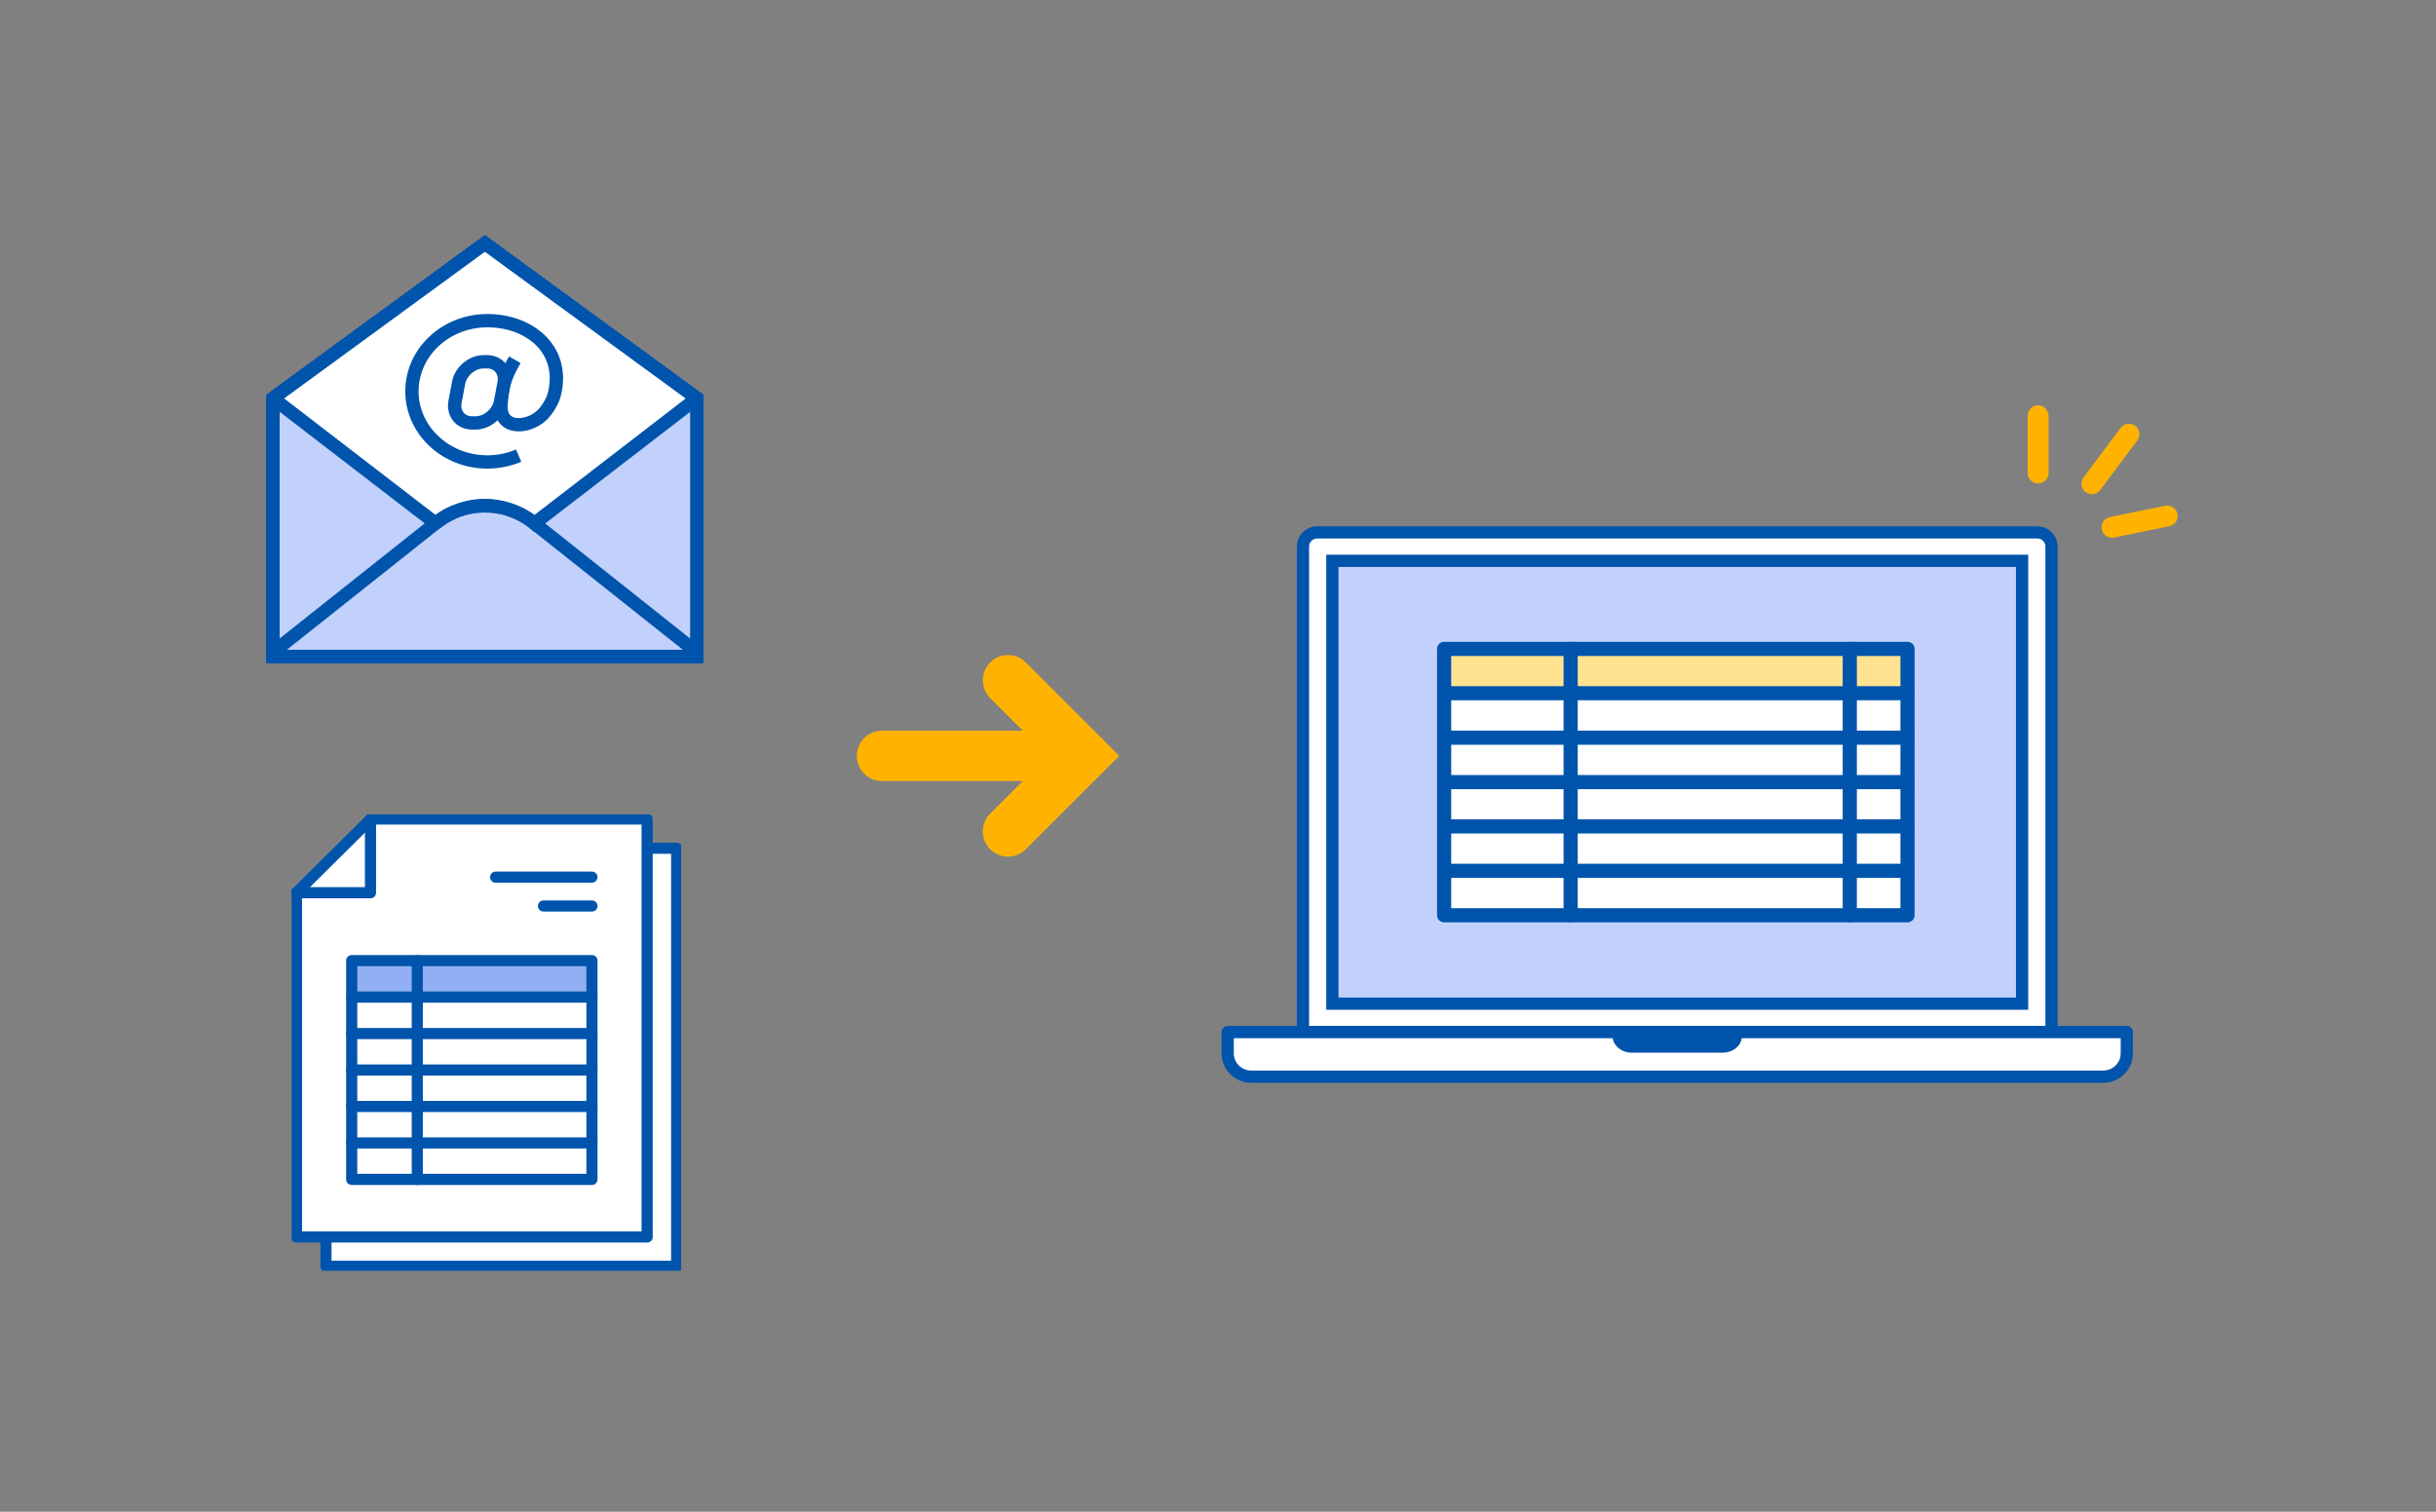 <svg width="580" height="360" viewBox="0 0 580 360" fill="none" xmlns="http://www.w3.org/2000/svg">
<rect x="0" y="0" width="580" height="360" fill="#808080" stroke="none"/>
<path d="M481.454 133.554H317.231V239.009H481.454V133.554Z" fill="#C3D0F7"/>
<path d="M488.454 245.773H310.232V130.138C310.232 128.284 311.752 126.777 313.62 126.777H485.065C486.934 126.777 488.454 128.284 488.454 130.138V245.773Z" fill="white" stroke="#0054AC" stroke-width="2.916" stroke-miterlimit="10" stroke-linejoin="round"/>
<path d="M481.454 133.554H317.231V239.009H481.454V133.554Z" fill="#C2D1FC" stroke="#0054AC" stroke-width="2.916" stroke-miterlimit="10"/>
<path d="M506.384 245.773V250.849C506.384 253.906 503.875 256.395 500.793 256.395H297.893C294.811 256.395 292.301 253.906 292.301 250.849V245.773H506.384Z" fill="white" stroke="#0054AC" stroke-width="2.916" stroke-miterlimit="10" stroke-linejoin="round"/>
<path d="M414.722 246.811C414.722 248.955 412.659 250.684 410.107 250.684H388.579C386.027 250.684 383.964 248.955 383.964 246.811H414.722Z" fill="#0054AC"/>
<path d="M454.171 154.528H343.84V217.96H454.171V154.528Z" fill="white"/>
<path fill-rule="evenodd" clip-rule="evenodd" d="M345.278 164.334H453.02V154.552H345.278V164.334Z" fill="#FFE391"/>
<path d="M373.963 217.938V154.528" stroke="#0054AC" stroke-width="3.372" stroke-linecap="round" stroke-linejoin="round"/>
<path d="M440.425 217.938V154.528" stroke="#0054AC" stroke-width="3.372" stroke-linecap="round" stroke-linejoin="round"/>
<path d="M343.84 165.083H454.171" stroke="#0054AC" stroke-width="3.372" stroke-linecap="round" stroke-linejoin="round"/>
<path d="M343.84 175.666H454.171" stroke="#0054AC" stroke-width="3.372" stroke-linecap="round" stroke-linejoin="round"/>
<path d="M343.84 186.245H454.171" stroke="#0054AC" stroke-width="3.372" stroke-linecap="round" stroke-linejoin="round"/>
<path d="M343.84 196.8H454.171" stroke="#0054AC" stroke-width="3.372" stroke-linecap="round" stroke-linejoin="round"/>
<path d="M343.84 207.383H454.171" stroke="#0054AC" stroke-width="3.372" stroke-linecap="round" stroke-linejoin="round"/>
<path d="M454.171 154.528H343.84V217.96H454.171V154.528Z" stroke="#0054AC" stroke-width="3.372" stroke-linecap="round" stroke-linejoin="round"/>
<path d="M502.875 125.572L516 122.878" stroke="#FFB300" stroke-width="4.975" stroke-miterlimit="10" stroke-linecap="round" stroke-linejoin="round"/>
<path d="M485.267 112.64V99.025" stroke="#FFB300" stroke-width="4.975" stroke-miterlimit="10" stroke-linecap="round" stroke-linejoin="round"/>
<path d="M498.075 115.186L506.89 103.407" stroke="#FFB300" stroke-width="4.975" stroke-miterlimit="10" stroke-linecap="round" stroke-linejoin="round"/>
<path d="M65.002 156.311H165.9V94.858L115.451 58.001L65.002 94.858V156.311Z" fill="#C2D1FC" stroke="#0054AC" stroke-width="3.171" stroke-miterlimit="10"/>
<path d="M103.464 124.788C116.208 114.952 127.245 124.637 127.245 124.637L165.617 95.079C165.758 94.968 165.758 94.757 165.607 94.656L115.45 58L65.779 94.284C65.385 94.565 65.385 95.149 65.769 95.441L102.99 124.073" fill="white"/>
<path d="M103.464 124.788C116.208 114.952 127.245 124.637 127.245 124.637L165.617 95.079C165.758 94.968 165.758 94.757 165.607 94.656L115.45 58L65.779 94.284C65.385 94.565 65.385 95.149 65.769 95.441L102.99 124.073" stroke="#0054AC" stroke-width="3.171" stroke-miterlimit="10"/>
<path d="M165.898 155.333L126.668 124.184C120.104 118.979 110.067 119.553 104.372 124.073L65 155.333" stroke="#0054AC" stroke-width="3.171" stroke-miterlimit="10"/>
<path d="M123.487 108.498C121.225 109.465 118.701 110.008 116.045 110.008C106.129 110.008 98.081 102.478 98.081 93.185C98.081 83.893 106.119 76.362 116.045 76.362C126.032 76.362 134.494 83.138 132.05 93.648C131.676 95.259 130.808 96.769 129.778 98.078C126.638 102.065 118.862 102.85 119.297 96.336C119.589 91.997 120.104 89.994 122.578 85.665" fill="white"/>
<path d="M123.487 108.498C121.225 109.465 118.701 110.008 116.045 110.008C106.129 110.008 98.081 102.478 98.081 93.185C98.081 83.893 106.119 76.362 116.045 76.362C126.032 76.362 134.494 83.138 132.05 93.648C131.676 95.259 130.808 96.769 129.778 98.078C126.638 102.065 118.862 102.85 119.297 96.336C119.589 91.997 120.104 89.994 122.578 85.665" stroke="#0054AC" stroke-width="3.171" stroke-miterlimit="10"/>
<path d="M115.166 86.149H115.944C118.71 86.149 120.538 88.404 120.023 91.153L119.165 95.713C118.65 98.472 115.964 100.717 113.197 100.717H112.419C109.653 100.717 107.825 98.462 108.34 95.713L109.198 91.153C109.723 88.404 112.399 86.149 115.166 86.149Z" fill="white" stroke="#0054AC" stroke-width="3.171" stroke-miterlimit="10"/>
<path d="M65.002 156.311H165.9V94.858L115.451 58.001L65.002 94.858V156.311Z" fill="#C2D1FC" stroke="#0054AC" stroke-width="3.171" stroke-miterlimit="10"/>
<path d="M103.464 124.788C116.208 114.952 127.245 124.637 127.245 124.637L165.617 95.079C165.758 94.968 165.758 94.757 165.607 94.656L115.45 58L65.779 94.284C65.385 94.565 65.385 95.149 65.769 95.441L102.99 124.073" fill="white"/>
<path d="M103.464 124.788C116.208 114.952 127.245 124.637 127.245 124.637L165.617 95.079C165.758 94.968 165.758 94.757 165.607 94.656L115.45 58L65.779 94.284C65.385 94.565 65.385 95.149 65.769 95.441L102.99 124.073" stroke="#0054AC" stroke-width="3.171" stroke-miterlimit="10"/>
<path d="M165.898 155.333L126.668 124.184C120.104 118.979 110.067 119.553 104.372 124.073L65 155.333" stroke="#0054AC" stroke-width="3.171" stroke-miterlimit="10"/>
<path d="M123.487 108.498C121.225 109.465 118.701 110.008 116.045 110.008C106.129 110.008 98.081 102.478 98.081 93.185C98.081 83.893 106.119 76.362 116.045 76.362C126.032 76.362 134.494 83.138 132.05 93.648C131.676 95.259 130.808 96.769 129.778 98.078C126.638 102.065 118.862 102.85 119.297 96.336C119.589 91.997 120.104 89.994 122.578 85.665" fill="white"/>
<path d="M123.487 108.498C121.225 109.465 118.701 110.008 116.045 110.008C106.129 110.008 98.081 102.478 98.081 93.185C98.081 83.893 106.119 76.362 116.045 76.362C126.032 76.362 134.494 83.138 132.05 93.648C131.676 95.259 130.808 96.769 129.778 98.078C126.638 102.065 118.862 102.85 119.297 96.336C119.589 91.997 120.104 89.994 122.578 85.665" stroke="#0054AC" stroke-width="3.171" stroke-miterlimit="10"/>
<path d="M115.166 86.149H115.944C118.71 86.149 120.538 88.404 120.023 91.153L119.165 95.713C118.65 98.472 115.964 100.717 113.197 100.717H112.419C109.653 100.717 107.825 98.462 108.34 95.713L109.198 91.153C109.723 88.404 112.399 86.149 115.166 86.149Z" fill="white" stroke="#0054AC" stroke-width="3.171" stroke-miterlimit="10"/>
<path d="M65.002 156.311H165.9V94.858L115.451 58.001L65.002 94.858V156.311Z" fill="#C2D1FC" stroke="#0054AC" stroke-width="3.171" stroke-miterlimit="10"/>
<path d="M103.464 124.788C116.208 114.952 127.245 124.637 127.245 124.637L165.617 95.079C165.758 94.968 165.758 94.757 165.607 94.656L115.45 58L65.779 94.284C65.385 94.565 65.385 95.149 65.769 95.441L102.99 124.073" fill="white"/>
<path d="M103.464 124.788C116.208 114.952 127.245 124.637 127.245 124.637L165.617 95.079C165.758 94.968 165.758 94.757 165.607 94.656L115.45 58L65.779 94.284C65.385 94.565 65.385 95.149 65.769 95.441L102.99 124.073" stroke="#0054AC" stroke-width="3.171" stroke-miterlimit="10"/>
<path d="M165.898 155.333L126.668 124.184C120.104 118.979 110.067 119.553 104.372 124.073L65 155.333" stroke="#0054AC" stroke-width="3.171" stroke-miterlimit="10"/>
<path d="M123.487 108.498C121.225 109.465 118.701 110.008 116.045 110.008C106.129 110.008 98.081 102.478 98.081 93.185C98.081 83.893 106.119 76.362 116.045 76.362C126.032 76.362 134.494 83.138 132.05 93.648C131.676 95.259 130.808 96.769 129.778 98.078C126.638 102.065 118.862 102.85 119.297 96.336C119.589 91.997 120.104 89.994 122.578 85.665" fill="white"/>
<path d="M123.487 108.498C121.225 109.465 118.701 110.008 116.045 110.008C106.129 110.008 98.081 102.478 98.081 93.185C98.081 83.893 106.119 76.362 116.045 76.362C126.032 76.362 134.494 83.138 132.05 93.648C131.676 95.259 130.808 96.769 129.778 98.078C126.638 102.065 118.862 102.85 119.297 96.336C119.589 91.997 120.104 89.994 122.578 85.665" stroke="#0054AC" stroke-width="3.171" stroke-miterlimit="10"/>
<path d="M115.166 86.149H115.944C118.71 86.149 120.538 88.404 120.023 91.153L119.165 95.713C118.65 98.472 115.964 100.717 113.197 100.717H112.419C109.653 100.717 107.825 98.462 108.34 95.713L109.198 91.153C109.723 88.404 112.399 86.149 115.166 86.149Z" fill="white" stroke="#0054AC" stroke-width="3.171" stroke-miterlimit="10"/>
<g clip-path="url(#clip0_2536_13095)">
<path d="M77.611 301.546H161.112V202.004H95.313L77.611 219.563V301.546Z" fill="white" stroke="#0054AC" stroke-width="2.65" stroke-miterlimit="10" stroke-linecap="round" stroke-linejoin="round"/>
<path d="M70.589 294.574H154.083V195.032H88.284L70.589 212.591V294.574Z" fill="white" stroke="#0054AC" stroke-width="2.65" stroke-miterlimit="10" stroke-linecap="round" stroke-linejoin="round"/>
<path d="M70.518 212.591H88.212V195.032" stroke="#0054AC" stroke-width="2.65" stroke-miterlimit="10" stroke-linecap="round" stroke-linejoin="round"/>
<path d="M140.942 228.761H83.738V237.437H140.942V228.761Z" fill="#91AFF2"/>
<path d="M140.942 228.761H83.738V280.859H140.942V228.761Z" stroke="#0054AC" stroke-width="2.65" stroke-miterlimit="10" stroke-linecap="round" stroke-linejoin="round"/>
<path d="M99.354 280.858V228.761" stroke="#0054AC" stroke-width="2.65" stroke-miterlimit="10" stroke-linecap="round" stroke-linejoin="round"/>
<path d="M83.738 237.444H140.935" stroke="#0054AC" stroke-width="2.65" stroke-miterlimit="10" stroke-linecap="round" stroke-linejoin="round"/>
<path d="M83.738 246.127H140.935" stroke="#0054AC" stroke-width="2.65" stroke-miterlimit="10" stroke-linecap="round" stroke-linejoin="round"/>
<path d="M83.738 254.81H140.935" stroke="#0054AC" stroke-width="2.65" stroke-miterlimit="10" stroke-linecap="round" stroke-linejoin="round"/>
<path d="M83.738 263.493H140.935" stroke="#0054AC" stroke-width="2.65" stroke-miterlimit="10" stroke-linecap="round" stroke-linejoin="round"/>
<path d="M83.738 272.176H140.935" stroke="#0054AC" stroke-width="2.65" stroke-miterlimit="10" stroke-linecap="round" stroke-linejoin="round"/>
<path d="M118.001 208.876H140.935" stroke="#0054AC" stroke-width="2.65" stroke-miterlimit="10" stroke-linecap="round" stroke-linejoin="round"/>
<path d="M129.403 215.748H140.935" stroke="#0054AC" stroke-width="2.65" stroke-miterlimit="10" stroke-linecap="round" stroke-linejoin="round"/>
</g>
<path d="M210 180L258 180" stroke="#FFB300" stroke-width="12" stroke-linecap="round"/>
<path d="M240 162L258 180L240 198" stroke="#FFB300" stroke-width="12" stroke-linecap="round"/>
<defs>
<clipPath id="clip0_2536_13095">
<rect width="92.76" height="108.661" fill="white" transform="translate(69.435 193.959)"/>
</clipPath>
</defs>
</svg>
